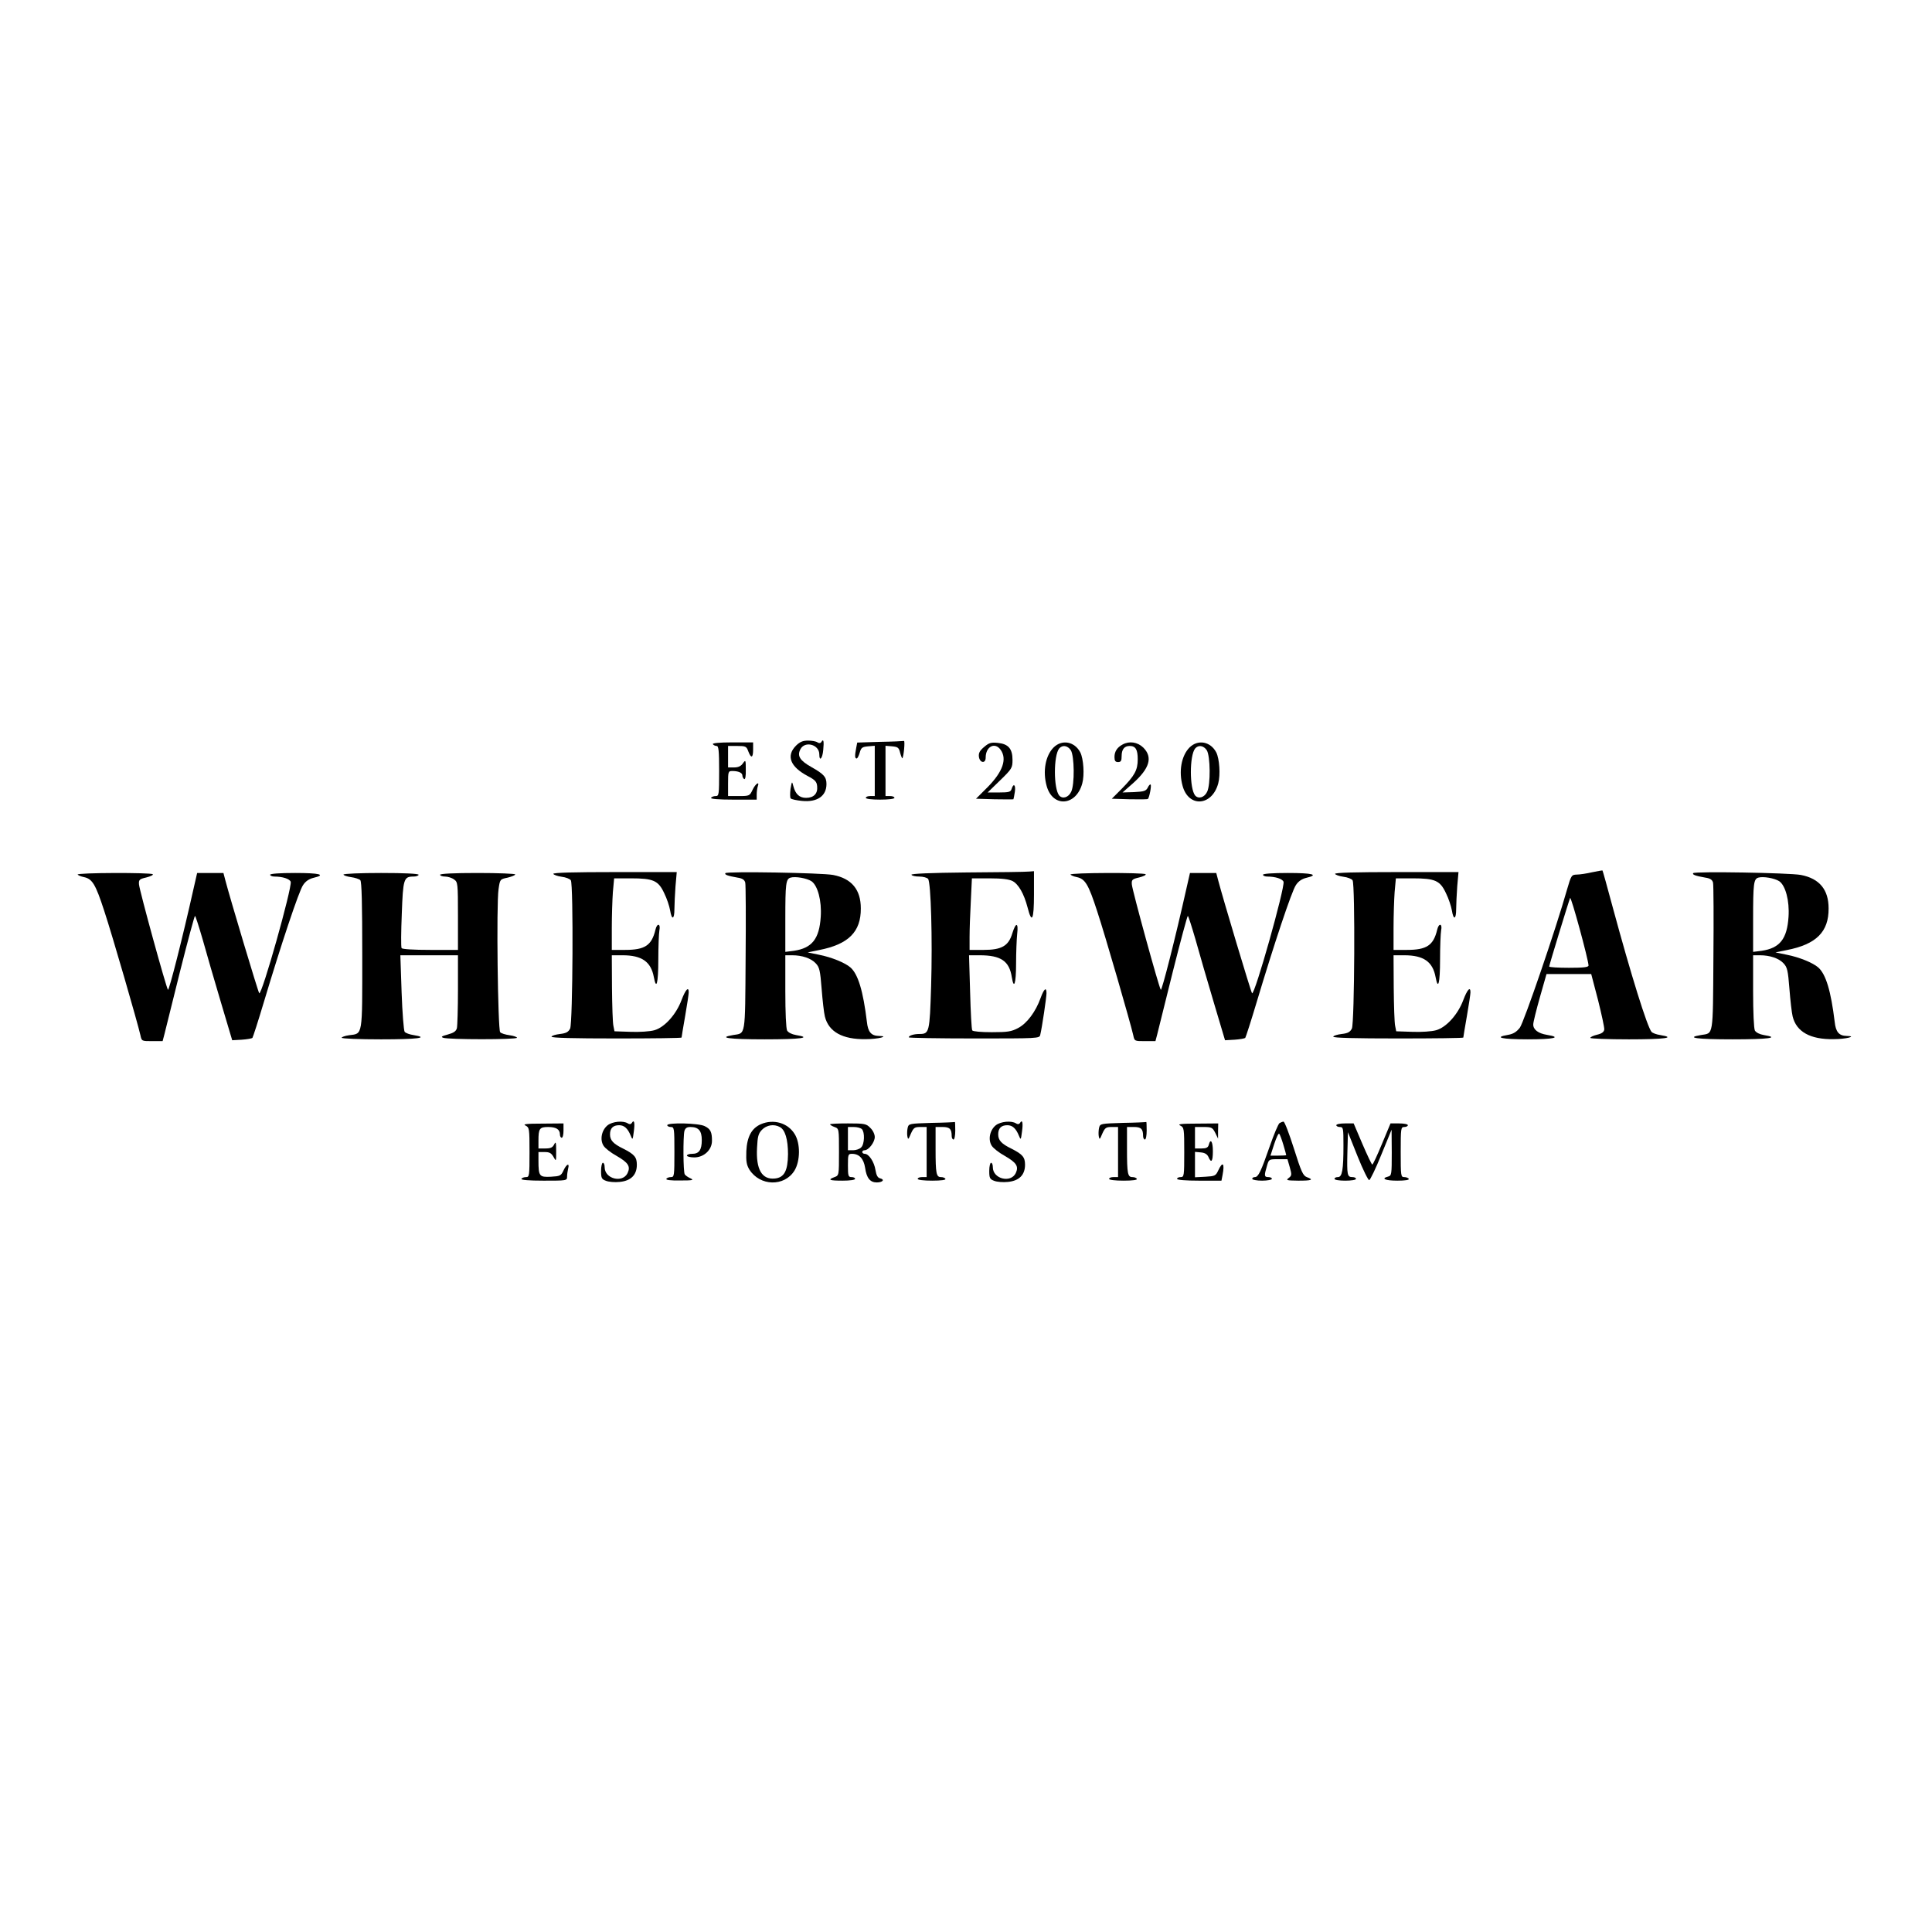 <?xml version="1.0" standalone="no"?>
<!DOCTYPE svg PUBLIC "-//W3C//DTD SVG 20010904//EN"
 "http://www.w3.org/TR/2001/REC-SVG-20010904/DTD/svg10.dtd">
<svg version="1.0" xmlns="http://www.w3.org/2000/svg"
 width="1080pt" height="1080pt" viewBox="0 0 1080 1080"
 preserveAspectRatio="xMidYMid meet">
<g transform="translate(0,1080) scale(0.1,-0.1)"
fill="#000000" stroke="none">
<path d="M4449 6631 c-55 -56 -32 -117 66 -169 42 -22 51 -32 53 -58 4 -40
-19 -64 -62 -64 -37 0 -59 20 -71 65 -8 30 -8 29 -16 -15 -3 -25 -3 -49 1 -53
4 -5 32 -11 62 -14 86 -9 138 27 138 94 0 40 -15 56 -84 95 -64 36 -81 62 -62
99 24 49 106 28 106 -28 0 -43 18 -23 22 25 5 50 1 64 -10 45 -5 -8 -13 -9
-22 -3 -8 6 -32 10 -53 10 -29 0 -46 -7 -68 -29z"/>
<path d="M4919 6653 l-127 -4 -6 -31 c-8 -42 -8 -58 3 -58 4 0 12 15 17 33 8
28 14 32 47 35 l37 3 0 -140 0 -141 -25 0 c-14 0 -25 -4 -25 -10 0 -6 33 -10
80 -10 47 0 80 4 80 10 0 6 -11 10 -25 10 l-25 0 0 141 0 140 37 -3 c32 -3 38
-7 45 -37 5 -18 11 -32 12 -30 8 9 16 99 9 97 -4 -1 -65 -4 -134 -5z"/>
<path d="M3985 6640 c3 -5 13 -10 21 -10 11 0 14 -25 14 -140 0 -132 -1 -140
-19 -140 -11 0 -23 -4 -26 -10 -4 -6 40 -10 124 -10 l131 0 0 29 c0 16 3 36 6
45 12 32 -13 15 -29 -19 -16 -34 -18 -35 -77 -35 l-60 0 0 70 c0 67 1 70 24
70 34 0 56 -10 56 -25 0 -8 5 -17 10 -20 6 -4 10 16 9 52 0 56 -1 57 -16 36
-11 -16 -26 -23 -49 -23 l-34 0 0 60 0 60 51 0 c47 0 52 -2 62 -30 16 -42 27
-37 27 10 l0 40 -116 0 c-74 0 -113 -4 -109 -10z"/>
<path d="M5502 6625 c-25 -21 -32 -34 -30 -54 4 -36 38 -42 38 -6 0 62 52 89
84 43 36 -51 12 -121 -71 -206 l-67 -67 103 -3 c57 -1 105 -1 106 0 1 2 5 20
8 41 6 39 -7 52 -18 17 -5 -17 -15 -20 -70 -20 l-64 0 70 68 c66 64 69 70 69
114 0 62 -23 89 -81 95 -38 4 -50 1 -77 -22z"/>
<path d="M5890 6622 c-46 -46 -62 -134 -39 -216 34 -122 165 -112 199 15 13
47 7 137 -11 173 -32 61 -102 74 -149 28z m96 -16 c20 -32 22 -191 2 -232 -15
-32 -48 -42 -67 -21 -32 39 -32 224 0 263 18 21 47 17 65 -10z"/>
<path d="M6275 6638 c-30 -16 -45 -39 -45 -70 0 -21 5 -28 20 -28 16 0 20 7
20 33 0 38 15 57 45 57 33 0 45 -20 45 -74 0 -61 -17 -92 -91 -167 l-54 -54
99 -3 c54 -1 101 -1 103 2 8 8 21 75 15 80 -3 3 -10 -4 -16 -17 -10 -19 -21
-22 -76 -25 l-65 -2 58 51 c94 84 112 146 58 200 -32 31 -78 38 -116 17z"/>
<path d="M6650 6622 c-46 -46 -62 -134 -39 -216 34 -122 165 -112 199 15 13
47 7 137 -11 173 -32 61 -102 74 -149 28z m96 -16 c20 -32 22 -191 2 -232 -15
-32 -48 -42 -67 -21 -32 39 -32 224 0 263 18 21 47 17 65 -10z"/>
<path d="M8900 5924 c-30 -7 -69 -13 -86 -13 -29 -1 -31 -4 -54 -83 -62 -220
-241 -742 -264 -773 -19 -24 -37 -35 -66 -40 -83 -14 -35 -25 110 -25 146 0
194 11 108 25 -50 8 -78 30 -77 59 0 12 17 80 37 151 l37 130 125 0 125 0 38
-145 c20 -80 36 -154 35 -165 -2 -14 -14 -23 -40 -29 -21 -5 -38 -13 -38 -18
0 -4 97 -8 215 -8 200 0 268 9 176 24 -21 3 -43 11 -49 18 -25 31 -114 317
-217 697 -30 112 -56 205 -57 205 -2 1 -28 -4 -58 -10z m-20 -521 c0 -10 -29
-13 -110 -13 -60 0 -110 3 -110 7 0 7 107 358 117 383 5 13 102 -343 103 -377z"/>
<path d="M3093 5915 c2 -5 23 -13 46 -16 24 -3 47 -12 52 -20 15 -23 11 -799
-4 -829 -10 -19 -22 -26 -56 -30 -25 -3 -46 -9 -48 -15 -2 -7 123 -10 362 -10
201 0 365 2 365 5 0 3 9 57 20 120 11 63 20 123 20 133 0 35 -18 15 -40 -43
-30 -81 -95 -153 -152 -169 -24 -7 -83 -11 -133 -9 l-90 3 -6 30 c-4 17 -7
112 -8 213 l-1 182 60 0 c108 0 159 -36 175 -122 14 -76 25 -35 25 96 0 73 3
148 6 165 8 39 -13 43 -22 4 -21 -88 -59 -113 -169 -113 l-75 0 0 123 c0 68 3
158 6 200 l7 77 94 0 c125 0 153 -12 186 -83 15 -30 29 -73 33 -96 9 -56 24
-52 24 7 0 26 3 83 6 127 l7 80 -347 0 c-226 0 -345 -3 -343 -10z"/>
<path d="M4055 5919 c-6 -8 11 -15 68 -25 27 -4 39 -12 43 -28 3 -12 4 -203 2
-424 -3 -445 1 -416 -70 -428 -89 -15 -23 -24 177 -24 201 0 268 9 175 24 -24
4 -43 14 -50 25 -6 12 -10 102 -10 220 l0 201 38 0 c56 0 106 -17 132 -45 21
-22 25 -40 33 -143 5 -64 13 -134 18 -154 21 -86 99 -129 228 -127 70 0 136
17 74 18 -43 1 -61 22 -67 79 -21 172 -49 266 -92 304 -30 26 -105 57 -176 71
l-63 13 63 13 c165 32 235 102 234 233 0 105 -51 167 -155 187 -64 12 -596 21
-602 10z m481 -45 c35 -24 58 -109 52 -199 -8 -124 -49 -175 -150 -190 l-48
-6 0 183 c0 198 3 224 29 232 27 8 91 -3 117 -20z"/>
<path d="M5407 5923 c-206 -2 -316 -7 -312 -13 3 -6 23 -10 44 -10 21 0 43 -6
49 -13 16 -19 25 -338 17 -600 -8 -258 -10 -267 -65 -267 -32 0 -60 -9 -60
-19 0 -3 164 -6 365 -6 358 0 366 0 370 20 10 40 35 211 35 233 0 37 -14 25
-33 -27 -27 -76 -76 -142 -126 -168 -38 -20 -59 -23 -147 -23 -59 0 -105 4
-109 10 -4 6 -9 103 -12 215 l-6 205 59 0 c119 0 166 -32 180 -122 12 -73 24
-37 24 75 0 61 3 136 6 165 8 66 -7 69 -27 5 -21 -71 -60 -93 -160 -93 l-79 0
0 73 c0 39 3 129 7 200 l6 127 99 0 c69 0 108 -5 128 -15 34 -18 64 -71 84
-147 24 -95 36 -71 36 71 l0 131 -27 -2 c-16 -2 -171 -4 -346 -5z"/>
<path d="M7463 5915 c2 -5 23 -13 46 -16 24 -3 47 -12 52 -20 15 -23 11 -799
-4 -829 -10 -19 -22 -26 -56 -30 -25 -3 -46 -9 -48 -15 -2 -7 123 -10 362 -10
201 0 365 2 365 5 0 3 9 57 20 120 11 63 20 123 20 133 0 35 -18 15 -40 -43
-30 -81 -95 -153 -152 -169 -24 -7 -83 -11 -133 -9 l-90 3 -6 30 c-4 17 -7
112 -8 213 l-1 182 60 0 c108 0 159 -36 175 -122 14 -76 25 -35 25 96 0 73 3
148 6 165 8 39 -13 43 -22 4 -21 -88 -59 -113 -169 -113 l-75 0 0 123 c0 68 3
158 6 200 l7 77 94 0 c125 0 153 -12 186 -83 15 -30 29 -73 33 -96 9 -56 24
-52 24 7 0 26 3 83 6 127 l7 80 -347 0 c-226 0 -345 -3 -343 -10z"/>
<path d="M9465 5919 c-6 -8 11 -15 68 -25 27 -4 39 -12 43 -28 3 -12 4 -203 2
-424 -3 -445 1 -416 -70 -428 -89 -15 -23 -24 177 -24 201 0 268 9 175 24 -24
4 -43 14 -50 25 -6 12 -10 102 -10 220 l0 201 38 0 c56 0 106 -17 132 -45 21
-22 25 -40 33 -143 5 -64 13 -134 18 -154 21 -86 99 -129 228 -127 70 0 136
17 74 18 -43 1 -61 22 -67 79 -21 172 -49 266 -92 304 -30 26 -105 57 -176 71
l-63 13 63 13 c165 32 235 102 234 233 0 105 -51 167 -155 187 -64 12 -596 21
-602 10z m481 -45 c35 -24 58 -109 52 -199 -8 -124 -49 -175 -150 -190 l-48
-6 0 183 c0 198 3 224 29 232 27 8 91 -3 117 -20z"/>
<path d="M434 5911 c3 -4 19 -11 35 -14 47 -10 65 -39 114 -190 45 -136 187
-627 202 -694 7 -33 7 -33 65 -33 l59 0 10 38 c5 20 44 178 87 350 43 171 81
312 84 312 3 0 22 -60 43 -132 20 -73 66 -230 101 -348 l64 -215 54 3 c29 2
56 7 59 10 3 4 32 93 63 197 97 324 197 624 220 657 14 22 34 35 59 41 72 17
35 27 -103 27 -87 0 -140 -4 -140 -10 0 -5 11 -10 24 -10 46 0 85 -13 91 -29
9 -31 -162 -639 -176 -623 -6 6 -164 534 -189 630 l-11 42 -73 0 -74 0 -21
-92 c-61 -273 -136 -567 -142 -561 -10 11 -159 554 -162 589 -2 26 2 30 41 39
24 6 40 14 36 18 -11 10 -426 9 -420 -2z"/>
<path d="M1920 5911 c0 -4 19 -11 41 -14 23 -3 47 -11 53 -17 8 -8 11 -130 11
-420 0 -459 4 -437 -74 -447 -22 -3 -41 -10 -41 -14 0 -5 99 -9 220 -9 205 0
273 9 181 24 -21 3 -43 11 -49 18 -5 7 -13 106 -17 221 l-7 207 161 0 161 0 0
-192 c0 -106 -3 -203 -6 -216 -5 -17 -18 -26 -51 -35 -33 -9 -40 -13 -26 -18
26 -11 413 -11 413 0 0 4 -19 11 -41 14 -23 3 -47 10 -53 17 -13 13 -22 715
-9 800 8 55 8 55 51 64 23 6 42 13 42 18 0 4 -94 8 -210 8 -133 0 -210 -4
-210 -10 0 -5 12 -10 28 -10 15 0 38 -7 50 -16 21 -15 22 -20 22 -205 l0 -189
-154 0 c-96 0 -157 4 -161 10 -4 6 -3 92 1 191 7 196 11 209 65 209 16 0 29 5
29 10 0 6 -77 10 -210 10 -115 0 -210 -4 -210 -9z"/>
<path d="M5984 5911 c3 -4 19 -11 35 -14 47 -10 65 -39 114 -190 45 -136 187
-627 202 -694 7 -33 7 -33 65 -33 l59 0 10 38 c5 20 44 178 87 350 43 171 81
312 84 312 3 0 22 -60 43 -132 20 -73 66 -230 101 -348 l64 -215 54 3 c29 2
56 7 59 10 3 4 32 93 63 197 97 324 197 624 220 657 14 22 34 35 59 41 72 17
35 27 -103 27 -87 0 -140 -4 -140 -10 0 -5 11 -10 24 -10 46 0 85 -13 91 -29
9 -31 -162 -639 -176 -623 -6 6 -164 534 -189 630 l-11 42 -73 0 -74 0 -21
-92 c-61 -273 -136 -567 -142 -561 -10 11 -159 554 -162 589 -2 26 2 30 41 39
24 6 40 14 36 18 -11 10 -426 9 -420 -2z"/>
<path d="M3397 4510 c-34 -27 -45 -81 -23 -115 9 -14 41 -39 72 -56 66 -38 80
-59 62 -97 -28 -57 -128 -32 -128 33 0 14 -4 25 -10 25 -5 0 -10 -20 -10 -45
0 -40 3 -47 28 -56 15 -6 49 -9 76 -6 63 6 96 39 96 96 0 42 -13 58 -76 90
-56 27 -74 47 -74 80 0 34 17 51 51 51 28 0 48 -17 65 -59 10 -25 11 -24 17
23 7 50 2 70 -11 49 -5 -8 -13 -9 -22 -3 -26 17 -86 11 -113 -10z"/>
<path d="M4254 4516 c-53 -23 -78 -71 -82 -151 -2 -57 1 -76 17 -103 59 -93
195 -97 252 -6 33 54 34 153 1 205 -38 62 -118 85 -188 55z m105 -16 c30 -15
46 -70 46 -152 -1 -93 -21 -131 -74 -136 -72 -7 -106 51 -99 173 3 61 7 78 27
99 26 27 67 34 100 16z"/>
<path d="M5208 4523 c-125 -4 -128 -4 -134 -27 -3 -13 -4 -35 -2 -47 4 -22 6
-20 20 14 15 33 21 37 52 37 l36 0 0 -140 0 -140 -25 0 c-14 0 -25 -4 -25 -10
0 -6 34 -10 81 -10 51 0 78 4 74 10 -3 6 -14 10 -25 10 -26 0 -30 19 -30 156
l0 124 39 0 c40 0 51 -11 51 -51 0 -10 5 -19 10 -19 6 0 10 23 10 50 0 28 -1
49 -2 48 -2 -1 -60 -4 -130 -5z"/>
<path d="M5567 4510 c-34 -27 -45 -81 -23 -115 9 -14 41 -39 72 -56 66 -38 80
-59 62 -97 -28 -57 -128 -32 -128 33 0 14 -4 25 -10 25 -5 0 -10 -20 -10 -45
0 -40 3 -47 28 -56 15 -6 49 -9 76 -6 63 6 96 39 96 96 0 42 -13 58 -76 90
-56 27 -74 47 -74 80 0 34 17 51 51 51 28 0 48 -17 65 -59 10 -25 11 -24 17
23 7 50 2 70 -11 49 -5 -8 -13 -9 -22 -3 -26 17 -86 11 -113 -10z"/>
<path d="M6278 4523 c-125 -4 -128 -4 -134 -27 -3 -13 -4 -35 -2 -47 4 -22 6
-20 20 14 15 33 21 37 52 37 l36 0 0 -140 0 -140 -25 0 c-14 0 -25 -4 -25 -10
0 -6 34 -10 81 -10 51 0 78 4 74 10 -3 6 -14 10 -25 10 -26 0 -30 19 -30 156
l0 124 39 0 c40 0 51 -11 51 -51 0 -10 5 -19 10 -19 6 0 10 23 10 50 0 28 -1
49 -2 48 -2 -1 -60 -4 -130 -5z"/>
<path d="M7153 4522 c-7 -4 -31 -61 -54 -127 -50 -144 -65 -175 -84 -175 -8 0
-15 -4 -15 -10 0 -5 25 -10 55 -10 30 0 55 5 55 10 0 6 -9 10 -20 10 -23 0
-24 8 -8 61 11 39 11 39 63 39 l52 0 13 -45 c12 -42 11 -47 -6 -60 -17 -13
-12 -14 54 -15 76 0 88 5 47 20 -21 8 -31 30 -72 160 -26 82 -52 150 -58 150
-5 0 -15 -4 -22 -8z m21 -121 c9 -30 16 -56 16 -58 0 -2 -20 -3 -44 -3 l-44 0
21 65 c12 36 24 62 28 57 4 -4 14 -31 23 -61z"/>
<path d="M2938 4508 c21 -11 22 -16 22 -150 0 -130 -1 -138 -19 -138 -11 0
-23 -4 -26 -10 -4 -6 40 -10 124 -10 129 0 131 0 131 23 0 12 3 32 6 45 9 33
-9 26 -26 -11 -14 -30 -19 -32 -71 -35 -64 -3 -69 2 -69 91 l0 47 35 0 c27 0
37 -6 49 -27 15 -27 15 -27 15 32 0 50 -2 56 -11 38 -9 -18 -20 -23 -50 -23
l-38 0 0 44 c0 67 6 76 54 76 45 0 66 -13 66 -42 0 -10 5 -18 10 -18 6 0 10
18 10 40 l0 40 -117 -1 c-92 0 -113 -3 -95 -11z"/>
<path d="M3730 4510 c0 -5 9 -10 20 -10 19 0 20 -7 20 -140 0 -132 -1 -140
-19 -140 -11 0 -23 -4 -26 -10 -4 -6 24 -10 77 -9 71 0 79 2 58 12 -14 6 -28
16 -32 22 -9 12 -10 211 -2 243 5 16 14 22 33 22 46 0 64 -21 64 -73 0 -55
-15 -77 -54 -77 -16 0 -29 -4 -29 -10 0 -5 18 -10 41 -10 54 0 99 42 99 93 0
49 -8 66 -41 82 -33 17 -209 21 -209 5z"/>
<path d="M4640 4515 c0 -3 11 -10 25 -15 25 -9 25 -10 25 -140 0 -130 0 -131
-25 -140 -40 -15 -30 -20 45 -20 40 0 70 4 70 10 0 6 -9 10 -20 10 -18 0 -20
7 -20 65 0 61 1 65 23 65 40 0 65 -27 73 -78 8 -57 28 -82 65 -82 33 0 47 16
19 23 -14 3 -21 17 -26 46 -7 46 -37 91 -60 91 -8 0 -14 5 -14 10 0 6 6 10 13
10 23 0 57 45 57 74 0 15 -10 37 -25 51 -22 23 -31 25 -125 25 -55 0 -100 -2
-100 -5z m178 -27 c17 -17 15 -84 -4 -102 -8 -9 -29 -16 -45 -16 l-29 0 0 65
0 65 33 0 c18 0 38 -5 45 -12z"/>
<path d="M6598 4508 c21 -11 22 -16 22 -150 0 -131 -1 -138 -20 -138 -11 0
-20 -4 -20 -10 0 -6 48 -10 124 -10 l124 0 6 31 c13 67 1 80 -24 26 -14 -30
-19 -32 -72 -35 l-58 -3 0 71 0 71 33 -3 c22 -2 35 -10 42 -25 16 -38 25 -26
25 32 0 54 -13 74 -23 35 -4 -15 -14 -20 -41 -20 l-36 0 0 60 0 60 48 0 c45 0
50 -3 65 -32 l16 -33 0 43 1 42 -117 -1 c-92 0 -113 -3 -95 -11z"/>
<path d="M7470 4510 c0 -5 9 -10 20 -10 19 0 20 -7 20 -102 0 -138 -7 -178
-31 -178 -11 0 -19 -4 -19 -10 0 -6 27 -10 60 -10 33 0 60 4 60 10 0 6 -9 10
-20 10 -29 0 -31 12 -28 139 l3 112 54 -135 c30 -75 60 -135 65 -133 6 2 37
66 68 143 l57 139 1 -128 c0 -121 -1 -129 -20 -134 -43 -11 -17 -23 51 -23 44
0 68 4 64 10 -3 6 -15 10 -26 10 -18 0 -19 8 -19 140 0 133 1 140 20 140 11 0
20 5 20 10 0 6 -22 10 -49 10 l-48 0 -48 -115 c-26 -63 -50 -115 -54 -115 -3
0 -28 52 -55 115 l-49 115 -49 0 c-26 0 -48 -4 -48 -10z"/>
</g>
</svg>
